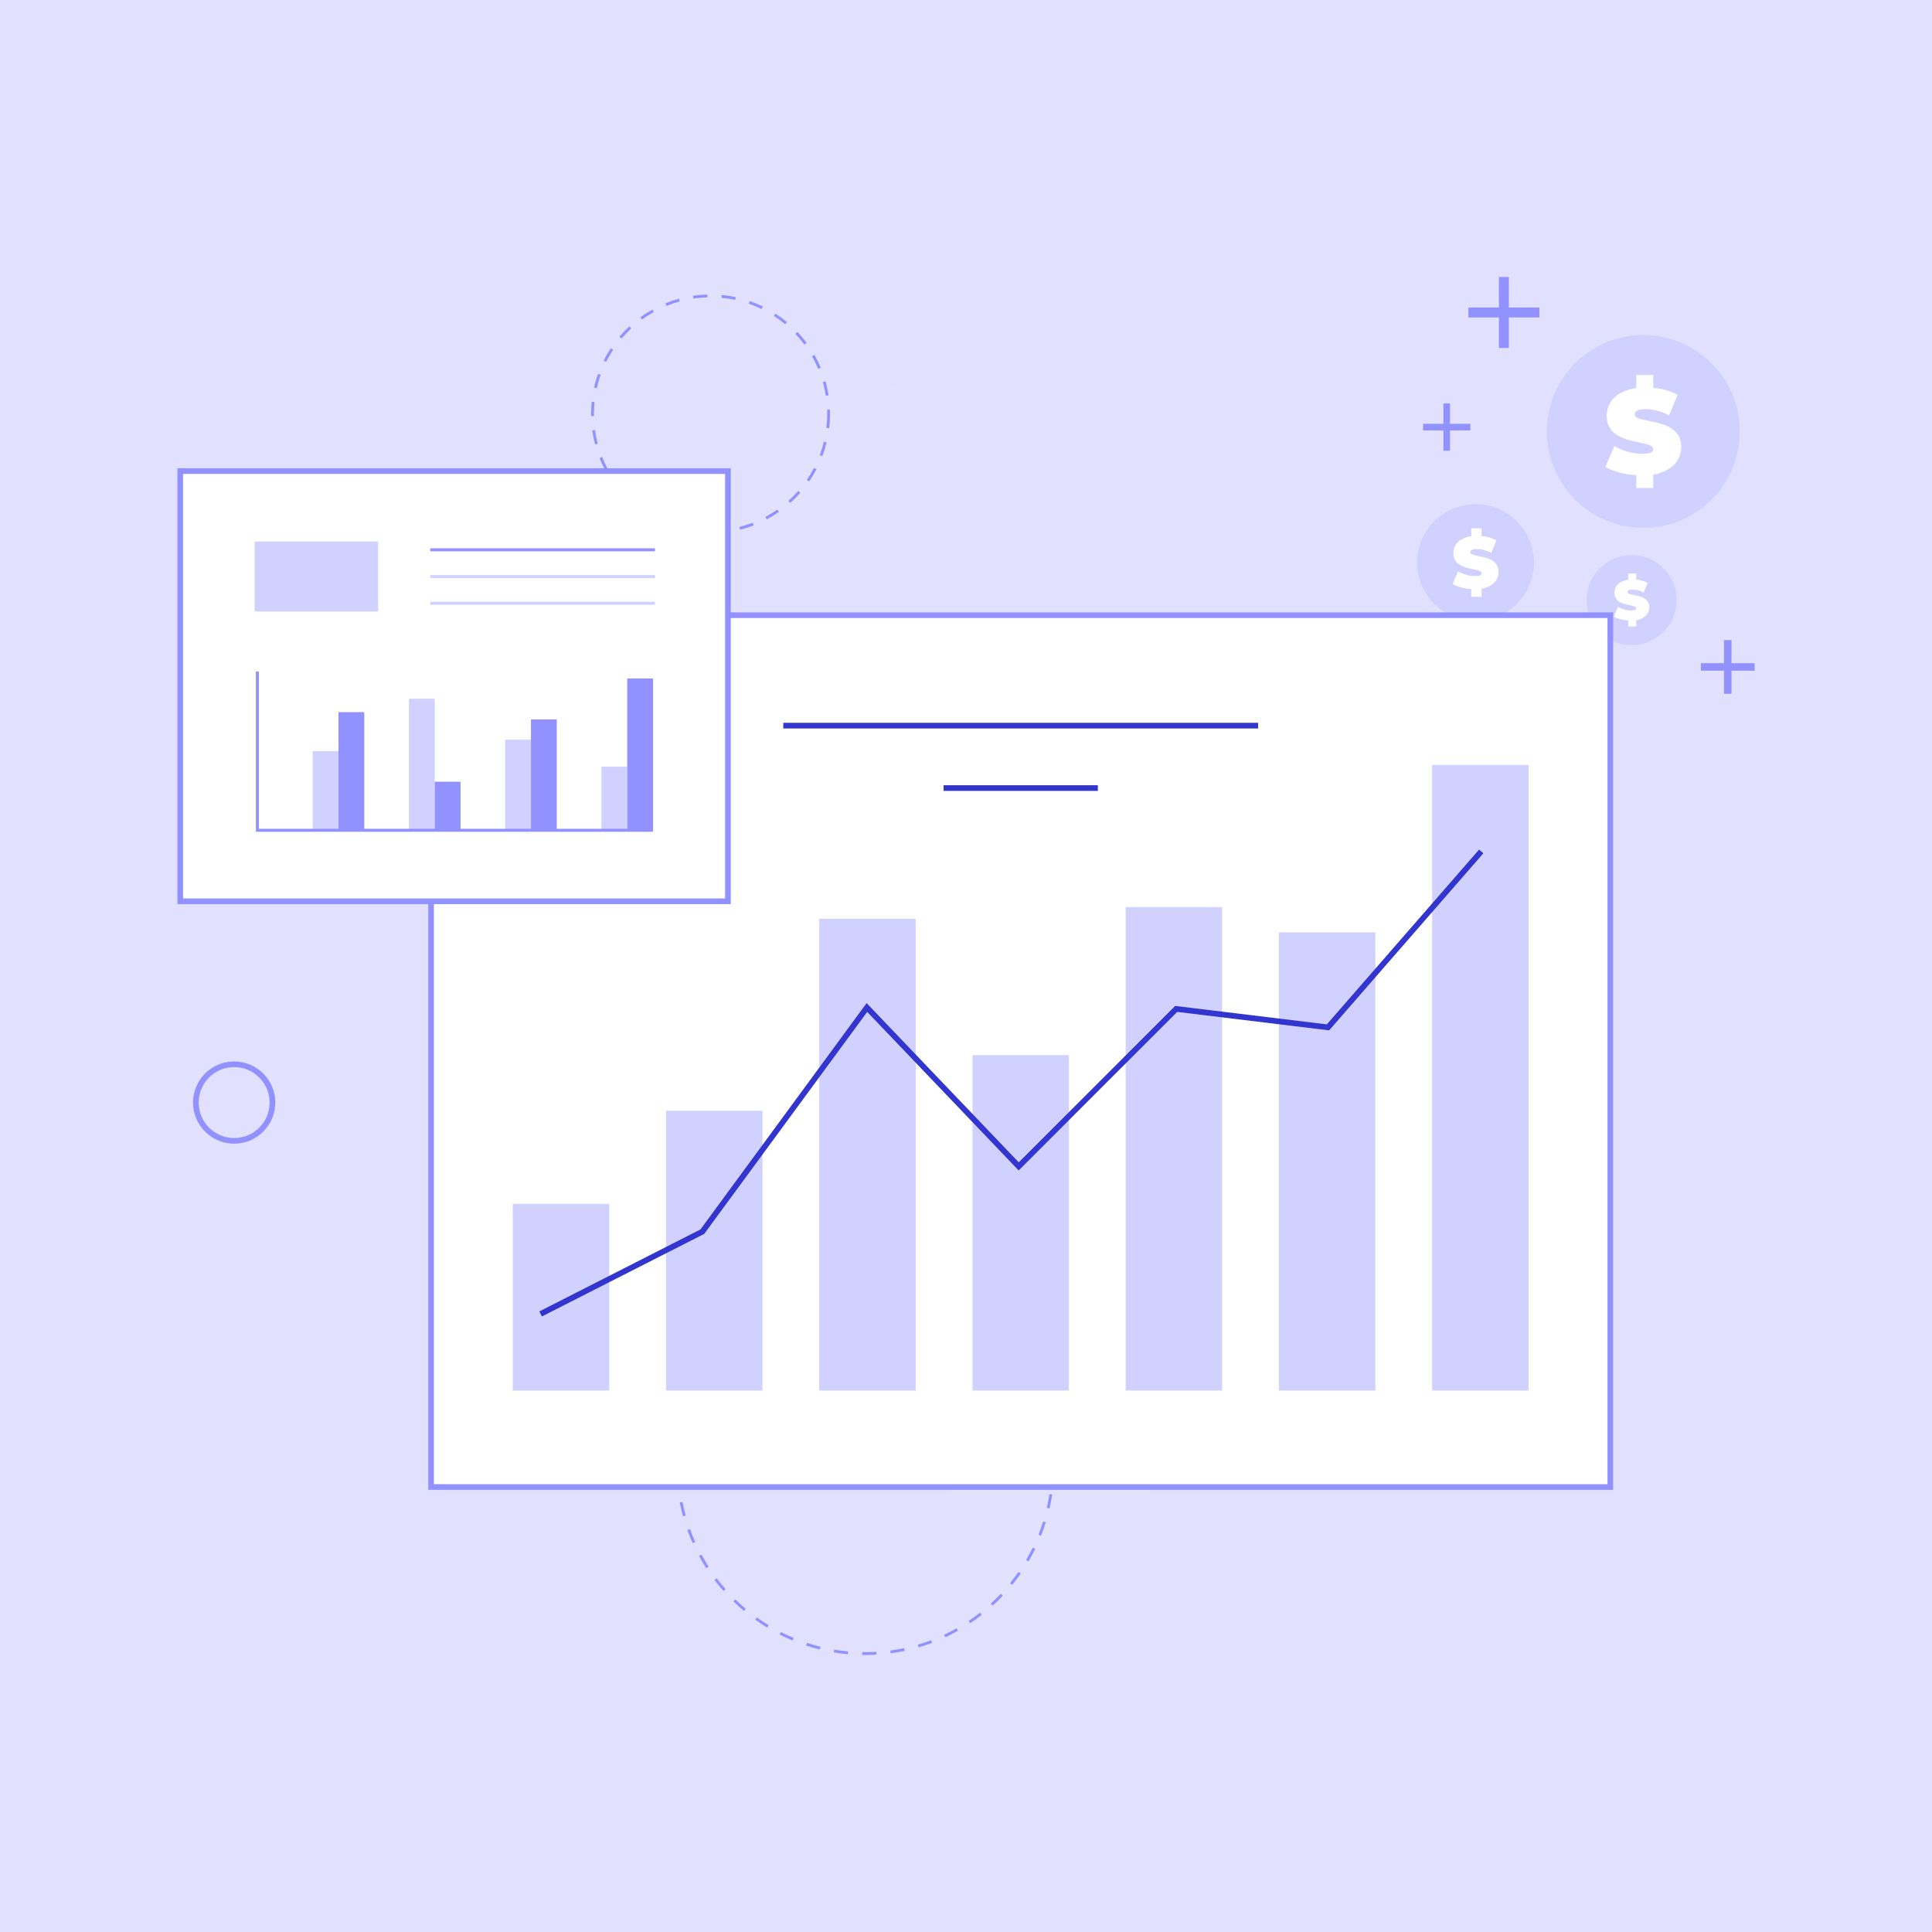 <?xml version="1.0" encoding="UTF-8"?>
<svg xmlns="http://www.w3.org/2000/svg" version="1.1" viewBox="0 0 2000 2000">
  <!-- Generator: Adobe Illustrator 29.8.2, SVG Export Plug-In . SVG Version: 2.1.1 Build 3)  -->
  <defs>
    <style>
      .st0 {
        fill: #3335cf;
      }

      .st1 {
        fill: #fff;
      }

      .st2 {
        fill: #e5e5ff;
        opacity: .4;
      }

      .st3 {
        fill: #d1d1ff;
      }

      .st4 {
        fill: #e1e1ff;
      }

      .st5 {
        fill: #9192ff;
      }
    </style>
  </defs>
  <g id="BACKGROUND">
    <rect class="st4" width="2000" height="2000"/>
  </g>
  <g id="OBJECTS">
    <g>
      <g>
        <g>
          <circle class="st3" cx="1701.15" cy="446.66" r="99.88" transform="translate(182.42 1333.72) rotate(-45)"/>
          <path class="st1" d="M1711.42,491.36v13.82h-17.56v-13.2c-12.45-.75-24.53-4.11-32-8.72l9.46-21.41c8.22,4.86,19.17,7.97,28.76,7.97,8.34,0,11.34-1.74,11.34-4.73,0-10.96-48.19-2.12-48.19-34.61,0-14.07,10.21-25.9,30.63-28.76v-13.57h17.56v13.32c9.21.87,18.18,3.24,25.28,7.23l-8.84,21.29c-8.6-4.36-16.69-6.48-24.28-6.48-8.6,0-11.34,2.49-11.34,5.49,0,10.45,48.19,1.74,48.19,33.86,0,13.44-9.71,25.15-29.01,28.52Z"/>
        </g>
        <g>
          <circle class="st3" cx="1527.51" cy="582.35" r="60.5"/>
          <path class="st1" d="M1533.73,609.43v8.37h-10.64v-8c-7.54-.45-14.86-2.49-19.38-5.28l5.73-12.97c4.98,2.94,11.61,4.83,17.42,4.83,5.05,0,6.87-1.06,6.87-2.87,0-6.64-29.19-1.28-29.19-20.97,0-8.52,6.18-15.69,18.55-17.42v-8.22h10.64v8.07c5.58.53,11.01,1.97,15.31,4.38l-5.36,12.9c-5.21-2.64-10.11-3.92-14.71-3.92-5.21,0-6.87,1.51-6.87,3.32,0,6.33,29.19,1.06,29.19,20.51,0,8.14-5.88,15.24-17.57,17.28Z"/>
        </g>
        <g>
          <circle class="st3" cx="1688.97" cy="621.15" r="46.69" transform="translate(702.33 2126.14) rotate(-76.94)"/>
          <path class="st1" d="M1693.77,642.05v6.46h-8.21v-6.17c-5.82-.35-11.46-1.92-14.96-4.08l4.42-10.01c3.84,2.27,8.96,3.73,13.45,3.73,3.9,0,5.3-.82,5.3-2.21,0-5.12-22.53-.99-22.53-16.18,0-6.58,4.77-12.11,14.32-13.45v-6.34h8.21v6.23c4.3.41,8.5,1.52,11.81,3.38l-4.13,9.95c-4.02-2.04-7.8-3.03-11.35-3.03-4.02,0-5.3,1.17-5.3,2.56,0,4.89,22.53.82,22.53,15.83,0,6.28-4.54,11.76-13.56,13.33Z"/>
        </g>
        <g>
          <rect class="st5" x="1494.21" y="417.68" width="6.83" height="48.93"/>
          <rect class="st5" x="1473.16" y="438.73" width="48.93" height="6.83"/>
        </g>
        <g>
          <rect class="st5" x="1551.69" y="286.73" width="10.26" height="73.5"/>
          <rect class="st5" x="1520.06" y="318.35" width="73.5" height="10.26"/>
        </g>
        <g>
          <rect class="st5" x="1784.67" y="662.59" width="7.77" height="55.65"/>
          <rect class="st5" x="1760.73" y="686.53" width="55.65" height="7.77"/>
        </g>
      </g>
      <g>
        <circle class="st2" cx="868.33" cy="470.64" r="90.61" transform="translate(-78.46 751.85) rotate(-45)"/>
        <circle class="st2" cx="1084.57" cy="1563.7" r="101.97"/>
        <path class="st5" d="M895.73,1713.27c-1.07,0-2.14,0-3.21-.03l.05-2.94c4.84.08,9.75-.03,14.57-.31l.17,2.93c-3.83.22-7.72.34-11.58.34ZM877.76,1712.46c-4.9-.45-9.83-1.08-14.67-1.9l.49-2.9c4.76.8,9.62,1.43,14.45,1.87l-.27,2.93ZM922.03,1711.52l-.39-2.91c4.8-.64,9.63-1.48,14.35-2.48l.61,2.87c-4.8,1.02-9.7,1.87-14.57,2.52ZM848.61,1707.56c-4.78-1.18-9.56-2.56-14.21-4.09l.92-2.79c4.58,1.51,9.29,2.87,14,4.03l-.7,2.85ZM950.94,1705.38l-.83-2.82c4.64-1.36,9.29-2.92,13.81-4.63l1.04,2.75c-4.59,1.74-9.31,3.32-14.02,4.7ZM820.52,1698.3c-4.54-1.89-9.06-3.98-13.44-6.21l1.33-2.62c4.31,2.2,8.77,4.25,13.24,6.11l-1.13,2.71ZM978.57,1694.92l-1.24-2.66c4.38-2.05,8.73-4.29,12.94-6.67l1.44,2.56c-4.27,2.41-8.69,4.69-13.14,6.77ZM794.16,1684.88c-4.19-2.55-8.34-5.3-12.34-8.16l1.71-2.39c3.94,2.82,8.03,5.53,12.16,8.04l-1.53,2.51ZM1004.31,1680.41l-1.63-2.44c4.03-2.69,7.99-5.56,11.8-8.54l1.81,2.31c-3.86,3.02-7.89,5.94-11.98,8.67ZM770.13,1667.65c-3.77-3.15-7.46-6.49-10.97-9.92l2.05-2.1c3.46,3.38,7.1,6.66,10.81,9.77l-1.89,2.25ZM1027.58,1662.2l-1.98-2.17c3.57-3.26,7.07-6.69,10.39-10.22l2.14,2.01c-3.37,3.58-6.92,7.07-10.55,10.37ZM748.96,1647.02c-3.25-3.68-6.4-7.53-9.36-11.45l2.34-1.77c2.92,3.86,6.02,7.65,9.22,11.28l-2.2,1.94ZM1047.86,1640.69l-2.28-1.85c3.05-3.77,5.99-7.69,8.74-11.66l2.41,1.67c-2.79,4.03-5.78,8.01-8.87,11.84ZM731.12,1623.46c-2.66-4.13-5.2-8.41-7.53-12.72l2.58-1.4c2.3,4.24,4.8,8.46,7.42,12.53l-2.47,1.59ZM1064.7,1616.38l-2.53-1.48c2.45-4.18,4.77-8.5,6.89-12.85l2.64,1.29c-2.15,4.41-4.51,8.8-6.99,13.04ZM717.03,1597.49c-2.01-4.48-3.87-9.09-5.52-13.7l2.76-.99c1.63,4.54,3.46,9.09,5.44,13.5l-2.68,1.2ZM1077.68,1589.8l-2.73-1.09c1.79-4.5,3.42-9.12,4.86-13.75l2.8.87c-1.46,4.7-3.12,9.39-4.94,13.96ZM707.04,1569.69c-1.3-4.73-2.44-9.58-3.38-14.4l2.88-.56c.93,4.75,2.05,9.52,3.33,14.18l-2.83.78ZM1086.48,1561.56l-2.86-.66c1.08-4.71,2-9.52,2.72-14.31l2.91.44c-.73,4.86-1.66,9.75-2.76,14.53ZM701.37,1540.68c-.57-4.87-.97-9.83-1.18-14.74l2.93-.12c.2,4.84.59,9.72,1.16,14.52l-2.92.34ZM1090.89,1532.34l-2.93-.22c.36-4.81.54-9.71.54-14.56h2.94c0,4.92-.18,9.9-.55,14.77ZM1088.49,1515.6c-.05-4.85-.28-9.74-.69-14.55l2.93-.25c.42,4.88.65,9.85.7,14.77l-2.94.03ZM703.06,1511.25l-2.94-.09c.16-4.92.5-9.88,1.03-14.75l2.92.31c-.52,4.8-.86,9.69-1.01,14.53ZM1086.03,1486.59c-.77-4.78-1.74-9.58-2.87-14.28l2.86-.69c1.15,4.77,2.13,9.65,2.91,14.5l-2.9.47ZM706.17,1482.3l-2.89-.53c.89-4.84,1.98-9.69,3.24-14.43l2.84.75c-1.24,4.67-2.31,9.45-3.19,14.21ZM1079.22,1458.28c-1.48-4.6-3.17-9.2-5-13.68l2.72-1.11c1.86,4.55,3.57,9.22,5.07,13.89l-2.8.9ZM713.62,1454.16l-2.77-.97c1.62-4.64,3.43-9.28,5.4-13.79l2.69,1.17c-1.93,4.43-3.72,9-5.32,13.58ZM1068.2,1431.35c-2.16-4.31-4.52-8.61-7.01-12.76l2.52-1.51c2.53,4.22,4.92,8.58,7.12,12.96l-2.63,1.31ZM725.27,1427.45l-2.6-1.37c2.3-4.34,4.8-8.65,7.42-12.8l2.48,1.57c-2.58,4.09-5.04,8.33-7.31,12.61ZM1053.24,1406.39c-2.79-3.95-5.77-7.84-8.85-11.57l2.26-1.87c3.13,3.78,6.15,7.73,8.98,11.74l-2.4,1.7ZM740.81,1402.81l-2.36-1.75c2.93-3.94,6.04-7.83,9.26-11.54l2.22,1.92c-3.17,3.66-6.23,7.48-9.12,11.37ZM1034.69,1383.95c-3.35-3.49-6.88-6.89-10.49-10.11l1.96-2.19c3.66,3.27,7.24,6.73,10.65,10.27l-2.12,2.04ZM759.87,1380.8l-2.07-2.08c3.49-3.46,7.14-6.84,10.88-10.02l1.91,2.23c-3.68,3.14-7.28,6.46-10.71,9.87ZM1012.98,1364.53c-3.84-2.94-7.84-5.78-11.89-8.43l1.61-2.46c4.11,2.69,8.17,5.57,12.07,8.56l-1.79,2.33ZM782.01,1361.89l-1.73-2.37c3.96-2.9,8.08-5.68,12.25-8.27l1.55,2.49c-4.11,2.55-8.17,5.3-12.07,8.15ZM988.6,1348.59c-4.24-2.34-8.63-4.54-13.03-6.54l1.22-2.67c4.47,2.04,8.92,4.27,13.23,6.64l-1.42,2.57ZM806.73,1346.52l-1.36-2.6c4.36-2.27,8.85-4.4,13.35-6.33l1.16,2.7c-4.44,1.9-8.86,4-13.15,6.23ZM962.09,1336.51c-4.54-1.67-9.2-3.18-13.86-4.49l.8-2.83c4.72,1.33,9.46,2.87,14.07,4.56l-1.01,2.76ZM833.46,1335.06l-.95-2.78c4.65-1.58,9.41-3.01,14.17-4.24l.73,2.84c-4.69,1.21-9.38,2.61-13.96,4.17ZM934.07,1328.6c-4.73-.96-9.56-1.74-14.38-2.34l.36-2.91c4.89.61,9.8,1.4,14.6,2.37l-.58,2.88ZM861.65,1327.79l-.52-2.89c4.82-.86,9.74-1.55,14.65-2.04l.3,2.92c-4.83.49-9.68,1.17-14.43,2.01ZM905.18,1325.01c-4.84-.23-9.75-.29-14.57-.16l-.08-2.94c4.89-.13,9.88-.07,14.79.16l-.14,2.94Z"/>
        <path class="st5" d="M736.7,552.17l-.03-2.94c4.84-.04,9.7-.38,14.46-.99l.37,2.91c-4.88.63-9.86.97-14.81,1.01ZM721.87,551.43c-4.91-.54-9.84-1.39-14.64-2.51l.67-2.86c4.68,1.1,9.49,1.92,14.29,2.45l-.32,2.92ZM766.1,548.38l-.72-2.85c4.67-1.19,9.32-2.67,13.81-4.41l1.06,2.74c-4.6,1.78-9.36,3.3-14.15,4.52ZM693,544.65c-4.63-1.7-9.21-3.7-13.61-5.95l1.34-2.62c4.3,2.2,8.77,4.15,13.29,5.81l-1.01,2.76ZM793.75,537.67l-1.38-2.59c4.24-2.26,8.4-4.82,12.35-7.58l1.68,2.41c-4.05,2.83-8.3,5.44-12.65,7.76ZM666.59,531.16c-4.09-2.75-8.06-5.79-11.8-9.02l1.92-2.22c3.65,3.15,7.53,6.12,11.52,8.81l-1.64,2.44ZM818.03,520.68l-1.96-2.19c3.59-3.21,7.02-6.68,10.21-10.3l2.21,1.94c-3.26,3.71-6.78,7.26-10.45,10.55ZM644.15,511.78c-3.33-3.65-6.46-7.53-9.33-11.55l2.39-1.71c2.8,3.92,5.86,7.72,9.11,11.28l-2.17,1.98ZM837.61,498.42l-2.42-1.66c2.73-3.98,5.25-8.16,7.48-12.43l2.6,1.36c-2.28,4.37-4.86,8.65-7.66,12.73ZM626.94,487.65c-2.36-4.33-4.49-8.85-6.31-13.43l2.73-1.09c1.78,4.47,3.85,8.88,6.16,13.11l-2.58,1.41ZM851.34,472.13l-2.75-1.04c1.7-4.51,3.14-9.17,4.29-13.86l2.85.7c-1.17,4.8-2.65,9.57-4.39,14.2ZM615.98,460.11c-1.26-4.77-2.24-9.67-2.91-14.56l2.91-.4c.66,4.78,1.61,9.56,2.84,14.21l-2.84.75ZM858.38,443.32l-2.92-.35c.57-4.77.86-9.64.86-14.47,0-1.46-.03-2.93-.08-4.38l2.94-.11c.05,1.49.08,3,.08,4.49,0,4.95-.3,9.94-.88,14.82ZM611.93,430.75c-.01-.75-.02-1.5-.02-2.25,0-4.2.21-8.43.63-12.59l2.92.3c-.41,4.05-.62,8.19-.62,12.29,0,.73,0,1.46.02,2.19l-2.94.05ZM854.86,409.69c-.75-4.77-1.79-9.53-3.1-14.16l2.83-.8c1.34,4.74,2.41,9.62,3.18,14.51l-2.9.45ZM617.78,401.9l-2.87-.64c1.08-4.82,2.47-9.62,4.13-14.27l2.77.99c-1.62,4.54-2.97,9.23-4.03,13.93ZM846.98,381.84c-1.86-4.44-4.01-8.81-6.4-13l2.55-1.45c2.44,4.29,4.65,8.77,6.55,13.32l-2.71,1.14ZM627.5,374.62l-2.63-1.31c2.2-4.41,4.7-8.74,7.43-12.87l2.45,1.62c-2.66,4.03-5.1,8.25-7.25,12.56ZM832.66,356.7c-2.87-3.87-6-7.61-9.31-11.11l2.14-2.02c3.39,3.59,6.6,7.42,9.54,11.38l-2.36,1.75ZM643.45,350.46l-2.24-1.9c3.19-3.76,6.64-7.37,10.26-10.73l2,2.15c-3.53,3.28-6.9,6.81-10.02,10.48ZM812.78,335.66c-3.71-3.09-7.64-5.98-11.68-8.59l1.6-2.47c4.14,2.68,8.17,5.64,11.96,8.8l-1.88,2.26ZM664.67,330.77l-1.73-2.38c3.99-2.9,8.2-5.59,12.51-7.99l1.43,2.57c-4.2,2.34-8.31,4.97-12.21,7.8ZM788.48,319.94c-4.33-2.12-8.84-3.99-13.39-5.56l.96-2.78c4.67,1.61,9.28,3.53,13.72,5.7l-1.29,2.64ZM689.94,316.69l-1.11-2.72c4.57-1.87,9.3-3.47,14.06-4.78l.77,2.83c-4.65,1.27-9.26,2.84-13.73,4.66ZM761.11,310.47c-4.7-1.01-9.52-1.75-14.33-2.19l.27-2.92c4.92.45,9.86,1.21,14.68,2.24l-.62,2.87ZM717.85,309.06l-.43-2.91c4.87-.72,9.84-1.15,14.79-1.28l.08,2.94c-4.83.13-9.69.55-14.44,1.25Z"/>
        <path class="st5" d="M242.39,1183.96c-23.48,0-42.59-19.11-42.59-42.59s19.11-42.59,42.59-42.59,42.59,19.11,42.59,42.59-19.11,42.59-42.59,42.59ZM242.39,1104.65c-20.25,0-36.72,16.47-36.72,36.72s16.47,36.72,36.72,36.72,36.72-16.47,36.72-36.72-16.47-36.72-36.72-36.72Z"/>
      </g>
      <g>
        <g>
          <rect class="st1" x="446.25" y="636.83" width="1220.74" height="902.54"/>
          <path class="st5" d="M1669.93,1542.31H443.31v-908.41h1226.62v908.41ZM449.19,1536.43h1214.87v-896.66H449.19v896.66Z"/>
        </g>
        <g>
          <rect class="st3" x="530.84" y="1246.24" width="99.87" height="193.27"/>
          <rect class="st3" x="689.46" y="1149.86" width="99.87" height="289.64"/>
          <rect class="st3" x="848.07" y="951.08" width="99.87" height="488.42"/>
          <rect class="st3" x="1006.69" y="1092.2" width="99.87" height="347.3"/>
          <rect class="st3" x="1165.3" y="939.04" width="99.87" height="500.46"/>
          <rect class="st3" x="1323.92" y="965.18" width="99.87" height="474.32"/>
          <rect class="st3" x="1482.53" y="791.88" width="99.87" height="647.62"/>
          <polygon class="st0" points="560.96 1362.81 558.29 1357.58 725.1 1272.71 897.12 1038.4 1054.61 1203.25 1216.52 1041.34 1373.54 1060.42 1531.13 879.48 1535.56 883.34 1375.92 1066.63 1218.65 1047.52 1054.52 1211.66 897.71 1047.53 729.01 1277.31 560.96 1362.81"/>
        </g>
        <rect class="st0" x="810.87" y="748.25" width="491.51" height="5.87"/>
        <rect class="st0" x="976.78" y="812.87" width="159.7" height="5.87"/>
      </g>
      <g>
        <g>
          <rect class="st1" x="186.56" y="487.64" width="567" height="445.38"/>
          <path class="st5" d="M756.5,935.96H183.62v-451.25h572.87v451.25ZM189.5,930.08h561.12v-439.5H189.5v439.5Z"/>
        </g>
        <g>
          <g>
            <rect class="st3" x="263.59" y="560.61" width="127.88" height="72.41"/>
            <g>
              <rect class="st5" x="445.39" y="567.59" width="232.65" height="3.08"/>
              <rect class="st3" x="445.39" y="595.28" width="232.65" height="3.08"/>
              <rect class="st3" x="445.39" y="622.96" width="232.65" height="3.08"/>
            </g>
          </g>
          <g>
            <g>
              <rect class="st3" x="323.69" y="777.5" width="26.71" height="82.73"/>
              <rect class="st5" x="350.39" y="737.24" width="26.71" height="122.99"/>
            </g>
            <g>
              <rect class="st3" x="423.32" y="723.32" width="26.71" height="136.4"/>
              <rect class="st5" x="450.03" y="809.23" width="26.71" height="50.48"/>
            </g>
            <g>
              <rect class="st3" x="522.96" y="765.67" width="26.71" height="94.45"/>
              <rect class="st5" x="549.66" y="744.78" width="26.71" height="115.33"/>
            </g>
            <g>
              <rect class="st3" x="622.59" y="793.64" width="26.71" height="65.87"/>
              <rect class="st5" x="649.3" y="702.36" width="26.71" height="157.16"/>
            </g>
          </g>
          <polygon class="st5" points="676.01 861.05 264.88 861.05 264.88 695.17 267.96 695.17 267.96 857.97 676.01 857.97 676.01 861.05"/>
        </g>
      </g>
    </g>
  </g>
</svg>